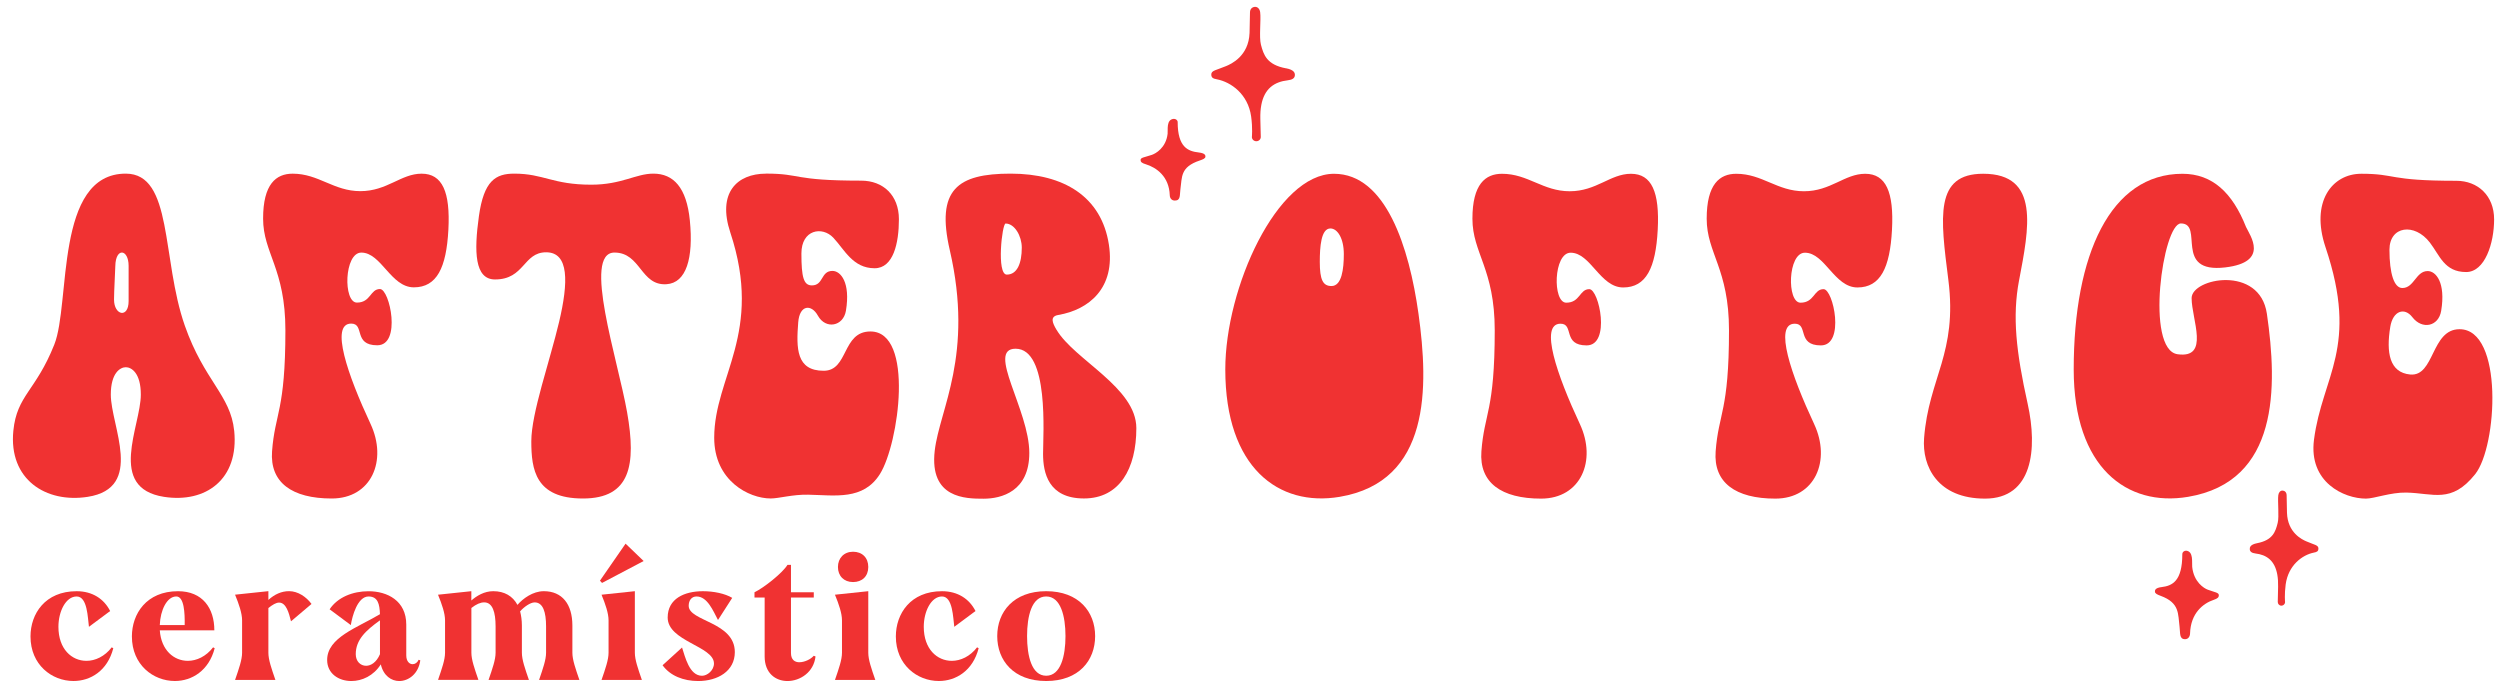 <svg width="170" height="47" viewBox="0 0 170 47" fill="none" xmlns="http://www.w3.org/2000/svg">
<g clip-path="url(#clip0_2968_707)">
<path d="M100.735 30.694C100.576 32.819 102.087 33.906 104.793 33.906C107.5 33.906 108.592 31.313 107.431 28.834C105.879 25.514 104.663 22.012 106.115 22.012C107.059 22.012 106.234 23.487 107.891 23.487C109.547 23.487 108.74 19.662 108.072 19.662C107.404 19.662 107.45 20.583 106.506 20.583C105.561 20.583 105.631 17.184 106.805 17.184C108.164 17.184 108.809 19.547 110.375 19.547C111.942 19.547 112.587 18.212 112.725 15.631C112.863 13.05 112.311 11.817 110.906 11.817C109.5 11.817 108.564 13.005 106.74 13.005C104.916 13.005 103.909 11.817 102.137 11.817C101.007 11.817 100.125 12.521 100.125 14.871C100.125 17.221 101.642 18.274 101.642 22.466C101.642 27.97 100.928 28.085 100.735 30.695V30.694Z" fill="#F03232"/>
<path d="M116.664 30.694C116.506 32.819 118.017 33.906 120.723 33.906C123.429 33.906 124.521 31.313 123.361 28.834C121.809 25.514 120.593 22.012 122.044 22.012C122.989 22.012 122.164 23.487 123.82 23.487C125.477 23.487 124.67 19.662 124.002 19.662C123.333 19.662 123.38 20.583 122.435 20.583C121.491 20.583 121.561 17.184 122.735 17.184C124.093 17.184 124.738 19.547 126.305 19.547C127.871 19.547 128.516 18.212 128.655 15.631C128.793 13.05 128.24 11.817 126.835 11.817C125.43 11.817 124.493 13.005 122.669 13.005C120.846 13.005 119.839 11.817 118.066 11.817C116.937 11.817 116.055 12.521 116.055 14.871C116.055 17.221 117.572 18.274 117.572 22.466C117.572 27.97 116.858 28.085 116.664 30.695V30.694Z" fill="#F03232"/>
<path d="M137.297 19.059C136.829 21.528 137.094 23.906 137.882 27.46C138.567 30.55 138.214 33.906 134.982 33.906C131.749 33.906 130.69 31.707 130.838 29.793C131.154 25.683 133.12 24.031 132.489 19.042C131.945 14.749 131.54 11.815 134.856 11.815C138.749 11.815 137.963 15.549 137.299 19.057L137.297 19.059Z" fill="#F03232"/>
<path d="M96.457 21.332C95.826 16.816 94.239 11.817 90.715 11.817C86.841 11.817 83.32 19.558 83.32 25.123C83.32 31.801 86.945 34.483 91.095 33.785C97.291 32.743 97.153 26.326 96.457 21.332ZM90.54 19.45C89.957 19.45 89.746 19.026 89.746 17.806C89.746 16.788 89.83 15.535 90.467 15.535C90.951 15.535 91.38 16.213 91.38 17.277C91.38 18.279 91.244 19.451 90.541 19.451L90.54 19.45Z" fill="#F03232"/>
<path d="M154.148 21.332C154.874 26.323 154.983 32.743 148.787 33.785C144.636 34.483 141.012 31.8 141.012 25.123C141.012 17.292 143.52 11.817 148.407 11.817C150.457 11.817 151.812 13.122 152.729 15.433C152.996 16.006 154.353 17.826 151.316 18.184C147.751 18.604 149.905 15.194 148.301 15.194C147.07 15.194 145.86 23.778 148.075 24.088C150.289 24.399 149.03 21.722 149.03 20.27C149.03 18.919 153.663 17.999 154.148 21.334V21.332Z" fill="#F03232"/>
<path d="M160.563 11.816C158.579 11.816 157.098 13.728 158.136 16.813C160.433 23.643 157.912 25.545 157.351 29.905C156.979 32.795 159.389 33.906 160.887 33.906C161.438 33.906 162.568 33.473 163.632 33.495C165.464 33.532 166.692 34.27 168.31 32.246C169.828 30.348 170.249 22.386 167.249 22.386C165.304 22.386 165.56 25.626 163.89 25.466C162.485 25.332 162.252 23.98 162.539 22.226C162.717 21.133 163.502 20.872 164.039 21.567C164.71 22.437 165.822 22.201 165.999 21.142C166.319 19.215 165.642 18.432 165.084 18.432C164.276 18.432 164.166 19.585 163.359 19.585C162.801 19.585 162.483 18.611 162.483 16.984C162.483 15.357 164.192 15.141 165.231 16.494C165.901 17.364 166.215 18.499 167.697 18.499C168.975 18.499 169.6 16.539 169.6 14.918C169.6 13.297 168.485 12.294 167.034 12.294C162.331 12.294 162.99 11.815 160.561 11.815L160.563 11.816Z" fill="#F03232"/>
<path d="M15.924 29.29C15.682 26.869 13.882 25.897 12.566 22.14C10.975 17.592 11.771 11.807 8.554 11.807C3.7 11.807 4.809 20.628 3.693 23.429C2.433 26.598 1.15 26.871 0.908 29.29C0.576 32.611 3.135 34.227 5.963 33.785C9.845 33.179 7.535 28.968 7.535 26.832C7.535 25.359 8.174 24.971 8.556 24.971C8.937 24.971 9.576 25.359 9.576 26.832C9.576 28.968 7.267 33.179 11.149 33.785C13.975 34.225 16.258 32.611 15.926 29.29H15.924ZM8.746 20.473C8.746 21.664 7.754 21.449 7.754 20.372C7.754 19.799 7.833 18.499 7.842 18.079C7.869 16.811 8.746 16.933 8.746 18.079V20.473Z" fill="#F03232"/>
<path d="M18.5 30.686C18.342 32.811 19.853 33.898 22.559 33.898C25.265 33.898 26.357 31.305 25.197 28.826C23.645 25.506 22.429 22.004 23.88 22.004C24.825 22.004 24 23.479 25.656 23.479C27.313 23.479 26.506 19.654 25.838 19.654C25.169 19.654 25.216 20.576 24.271 20.576C23.327 20.576 23.396 17.176 24.57 17.176C25.929 17.176 26.574 19.539 28.141 19.539C29.707 19.539 30.352 18.204 30.49 15.623C30.628 13.043 30.076 11.81 28.671 11.81C27.266 11.81 26.329 12.998 24.505 12.998C22.681 12.998 21.675 11.81 19.902 11.81C18.773 11.81 17.891 12.514 17.891 14.863C17.891 17.213 19.407 18.266 19.407 22.458C19.407 27.963 18.694 28.077 18.5 30.688V30.686Z" fill="#F03232"/>
<path d="M41.783 17.174C43.576 17.174 43.554 19.437 45.318 19.327C46.67 19.243 47.165 17.556 46.909 14.983C46.687 12.756 45.8 11.807 44.426 11.807C43.24 11.807 42.267 12.559 40.209 12.559C37.574 12.559 36.972 11.807 34.972 11.807C33.698 11.807 32.904 12.287 32.566 14.699C32.228 17.111 32.273 19.003 33.661 19.003C35.68 19.003 35.572 17.156 37.138 17.156C38.705 17.156 38.654 19.201 38.022 21.878C37.391 24.555 36.129 28.09 36.129 30.01C36.129 31.93 36.406 33.898 39.638 33.898C42.87 33.898 43.275 31.626 42.644 28.04C42.013 24.454 39.586 17.174 41.785 17.174H41.783Z" fill="#F03232"/>
<path d="M52.089 11.808C50.105 11.808 48.77 13.12 49.66 15.806C51.926 22.646 48.566 25.6 48.566 29.769C48.566 32.683 50.914 33.896 52.411 33.896C52.962 33.896 53.894 33.617 54.958 33.639C56.789 33.676 58.702 34.036 59.834 32.237C61.129 30.18 62.188 22.54 59.189 22.54C57.244 22.54 57.708 25.212 56.011 25.212C54.141 25.212 54.142 23.691 54.279 21.92C54.372 20.715 55.175 20.667 55.614 21.461C56.146 22.422 57.346 22.193 57.523 21.132C57.843 19.206 57.166 18.422 56.608 18.422C55.8 18.422 56.014 19.407 55.208 19.407C54.649 19.407 54.496 18.861 54.496 17.235C54.496 15.608 55.912 15.366 56.665 16.164C57.419 16.963 57.99 18.241 59.473 18.241C60.751 18.241 61.126 16.529 61.126 14.908C61.126 13.287 60.065 12.284 58.559 12.284C53.857 12.284 54.516 11.805 52.087 11.805L52.089 11.808Z" fill="#F03232"/>
<path d="M71.847 22.434C71.561 21.951 71.379 21.517 71.964 21.418C74.04 21.064 75.858 19.595 75.405 16.639C74.907 13.382 72.352 11.807 68.725 11.807C65.099 11.807 63.635 12.894 64.586 17.012C66.236 24.161 63.883 27.832 63.561 30.654C63.19 33.897 65.667 33.912 66.881 33.912C68.096 33.912 69.993 33.42 69.993 30.801C69.993 27.878 67.047 23.713 69.059 23.713C71.354 23.713 70.928 29.562 70.928 30.861C70.928 32.161 71.294 33.895 73.71 33.895C76.126 33.895 77.271 31.876 77.271 29.114C77.271 26.351 73.065 24.479 71.849 22.432L71.847 22.434ZM68.462 18.673C67.751 18.673 68.141 15.2 68.381 15.2C68.998 15.2 69.481 16.058 69.481 16.836C69.481 17.896 69.172 18.673 68.462 18.673Z" fill="#F03232"/>
<path d="M87.448 4.646C86.141 4.404 85.922 3.726 85.742 3.031C85.61 2.525 85.757 1.347 85.692 0.835C85.663 0.604 85.519 0.466 85.353 0.466H85.348C85.181 0.469 84.999 0.581 84.999 0.846L84.97 2.234C84.914 3.824 83.707 4.356 83.375 4.494C82.701 4.776 82.367 4.787 82.367 5.064C82.367 5.289 82.499 5.347 82.736 5.39C83.715 5.575 84.869 6.406 85.078 7.926C85.188 8.721 85.128 9.319 85.128 9.319C85.131 9.477 85.264 9.604 85.43 9.604H85.435C85.602 9.601 85.736 9.471 85.733 9.309C85.733 9.309 85.711 8.396 85.703 8.092C85.669 6.673 86.125 5.913 86.946 5.604C87.135 5.533 87.344 5.486 87.571 5.46C87.884 5.424 88.04 5.314 88.051 5.12C88.058 4.987 88.033 4.751 87.445 4.642L87.448 4.646Z" fill="#F03232"/>
<path d="M81.51 10.367C80.784 10.287 80.082 10.008 80.082 8.307C80.082 8.166 79.95 8.082 79.825 8.082H79.821C79.289 8.119 79.429 8.831 79.398 9.096C79.288 10.059 78.576 10.447 78.325 10.531C77.813 10.703 77.559 10.709 77.559 10.878C77.559 11.015 77.645 11.089 77.909 11.168C78.636 11.389 79.504 12 79.544 13.281C79.55 13.47 79.668 13.641 79.888 13.639C80.302 13.639 80.212 13.253 80.268 12.867C80.388 12.046 80.245 11.362 81.577 10.916C81.802 10.84 81.962 10.774 81.969 10.658C81.974 10.578 81.969 10.418 81.51 10.368V10.367Z" fill="#F03232"/>
<path d="M153.483 36.937C154.556 36.73 154.735 36.15 154.883 35.556C154.992 35.123 154.871 34.113 154.924 33.676C154.947 33.479 155.066 33.359 155.203 33.359H155.206C155.343 33.361 155.491 33.457 155.491 33.685L155.515 34.873C155.56 36.235 156.551 36.691 156.824 36.809C157.377 37.051 157.652 37.06 157.652 37.297C157.652 37.489 157.543 37.539 157.348 37.576C156.545 37.735 155.598 38.447 155.425 39.749C155.335 40.43 155.384 40.942 155.384 40.942C155.383 41.077 155.271 41.187 155.136 41.187H155.133C154.997 41.185 154.887 41.072 154.888 40.936C154.888 40.936 154.905 40.154 154.911 39.892C154.939 38.676 154.566 38.026 153.892 37.761C153.737 37.7 153.565 37.66 153.379 37.638C153.122 37.607 152.993 37.513 152.985 37.347C152.979 37.232 153.001 37.03 153.483 36.937Z" fill="#F03232"/>
<path d="M146.99 39.922C147.704 39.835 148.397 39.534 148.397 37.69C148.397 37.536 148.527 37.446 148.65 37.446H148.653C149.176 37.487 149.039 38.257 149.069 38.544C149.177 39.587 149.878 40.007 150.126 40.098C150.63 40.285 150.88 40.292 150.88 40.474C150.88 40.621 150.795 40.702 150.534 40.789C149.818 41.027 148.965 41.688 148.924 43.076C148.918 43.281 148.802 43.465 148.585 43.465C148.177 43.465 148.267 43.047 148.211 42.63C148.095 41.741 148.233 40.999 146.922 40.516C146.7 40.433 146.542 40.364 146.536 40.236C146.531 40.148 146.536 39.976 146.989 39.922H146.99Z" fill="#F03232"/>
<path d="M7.704 44.078C7.31 45.617 6.153 46.308 4.996 46.308C3.529 46.308 2.074 45.21 2.074 43.279C2.074 41.741 3.064 40.202 5.212 40.202C6.285 40.202 7.073 40.726 7.49 41.55L6.048 42.623C5.964 42.015 5.952 40.56 5.213 40.56C4.475 40.56 3.973 41.575 3.973 42.623C3.973 44.138 4.878 44.937 5.88 44.937C6.477 44.937 7.121 44.639 7.597 44.019L7.704 44.078Z" fill="#F03232"/>
<path d="M14.599 44.078C14.205 45.604 13.048 46.308 11.891 46.308C10.424 46.308 8.969 45.21 8.969 43.279C8.969 41.741 9.958 40.202 12.106 40.202C13.777 40.202 14.575 41.359 14.575 42.862H10.866C10.962 44.222 11.832 44.937 12.773 44.937C13.37 44.937 14.014 44.639 14.49 44.019L14.597 44.078H14.599ZM12.559 42.504C12.572 41.68 12.524 40.559 11.987 40.559C11.354 40.559 10.901 41.489 10.866 42.504H12.559Z" fill="#F03232"/>
<path d="M19.789 42.253C19.646 41.668 19.455 40.976 18.978 40.976C18.774 40.976 18.537 41.119 18.25 41.345V44.387C18.25 44.864 18.464 45.472 18.728 46.236H15.984C16.247 45.472 16.462 44.864 16.462 44.387V42.18C16.462 41.702 16.248 41.082 15.984 40.438L18.25 40.199V40.795C18.668 40.413 19.145 40.199 19.657 40.199C20.254 40.199 20.826 40.581 21.183 41.069L19.787 42.25L19.789 42.253Z" fill="#F03232"/>
<path d="M28.067 45.164C28.222 45.164 28.389 45.057 28.461 44.866L28.58 44.902C28.461 45.808 27.792 46.31 27.149 46.31C26.612 46.31 26.075 45.952 25.895 45.176C25.407 45.952 24.619 46.31 23.892 46.31C23.022 46.31 22.246 45.797 22.246 44.879C22.246 43.352 24.273 42.697 25.837 41.766C25.813 41.074 25.694 40.561 25.061 40.561C24.31 40.561 23.952 41.896 23.856 42.506L22.414 41.432C22.963 40.609 23.988 40.204 25.061 40.204C26.337 40.204 27.626 40.848 27.626 42.47V44.558C27.626 44.975 27.84 45.166 28.067 45.166V45.164ZM25.837 42.636V42.183C24.87 42.875 24.191 43.508 24.191 44.485C24.191 44.973 24.514 45.273 24.895 45.273C25.218 45.273 25.599 45.046 25.838 44.485V42.636H25.837Z" fill="#F03232"/>
<path d="M29.785 46.237C30.047 45.474 30.263 44.866 30.263 44.389V42.182C30.263 41.704 30.049 41.084 29.785 40.44L32.051 40.201V40.834C32.42 40.511 32.934 40.201 33.541 40.201C34.305 40.201 34.866 40.535 35.187 41.132C35.556 40.702 36.237 40.201 36.977 40.201C38.228 40.201 38.922 41.084 38.922 42.538V44.387C38.922 44.865 39.136 45.473 39.399 46.236H36.656C36.918 45.473 37.133 44.865 37.133 44.387V42.597C37.133 41.631 36.93 40.963 36.358 40.963C36.06 40.963 35.631 41.273 35.368 41.571C35.44 41.858 35.488 42.179 35.488 42.537V44.386C35.488 44.863 35.702 45.471 35.966 46.234H33.222C33.484 45.471 33.7 44.863 33.7 44.386V42.596C33.7 41.63 33.496 40.961 32.924 40.961C32.675 40.961 32.388 41.081 32.054 41.343V44.384C32.054 44.862 32.268 45.47 32.532 46.233H29.788L29.785 46.237Z" fill="#F03232"/>
<path d="M40.94 39.641L40.797 39.486L42.539 36.969L43.767 38.149L40.94 39.639V39.641ZM40.904 46.237C41.166 45.474 41.382 44.866 41.382 44.388V42.181C41.382 41.704 41.167 41.083 40.904 40.44L43.17 40.201V44.387C43.17 44.865 43.384 45.472 43.648 46.236H40.904V46.237Z" fill="#F03232"/>
<path d="M48.822 42.158C48.499 41.55 48.107 40.56 47.367 40.56C47.021 40.56 46.831 40.835 46.831 41.193C46.831 42.254 49.968 42.279 49.968 44.342C49.968 45.641 48.799 46.31 47.476 46.31C46.474 46.31 45.568 45.952 45.055 45.236L46.379 44.031C46.582 44.639 46.868 45.952 47.739 45.952C48.098 45.952 48.55 45.582 48.55 45.117C48.55 43.937 45.402 43.614 45.402 41.992C45.402 40.703 46.547 40.202 47.8 40.202C48.527 40.202 49.29 40.357 49.791 40.655L48.825 42.158H48.822Z" fill="#F03232"/>
<path d="M54.357 45.032C54.715 45.032 55.132 44.829 55.336 44.592L55.455 44.64C55.336 45.713 54.405 46.31 53.547 46.31C52.749 46.31 51.996 45.786 51.996 44.64V40.633H51.305V40.274C51.938 39.976 53.225 38.95 53.547 38.413H53.786V40.274H55.337V40.633H53.786V44.401C53.786 44.867 54.048 45.034 54.358 45.034L54.357 45.032Z" fill="#F03232"/>
<path d="M56.777 46.237C57.039 45.474 57.255 44.866 57.255 44.388V42.181C57.255 41.704 57.041 41.083 56.777 40.44L59.043 40.201V44.387C59.043 44.864 59.257 45.472 59.521 46.235H56.777V46.237ZM58.006 37.518C58.626 37.518 59.043 37.922 59.043 38.555C59.043 39.188 58.626 39.58 58.006 39.58C57.385 39.58 56.98 39.163 56.98 38.555C56.98 37.947 57.398 37.518 58.006 37.518Z" fill="#F03232"/>
<path d="M66.548 44.078C66.154 45.617 64.997 46.308 63.84 46.308C62.373 46.308 60.918 45.21 60.918 43.279C60.918 41.741 61.907 40.202 64.055 40.202C65.129 40.202 65.917 40.726 66.334 41.55L64.891 42.623C64.808 42.015 64.795 40.56 64.057 40.56C63.319 40.56 62.816 41.575 62.816 42.623C62.816 44.138 63.722 44.937 64.724 44.937C65.321 44.937 65.965 44.639 66.441 44.019L66.548 44.078Z" fill="#F03232"/>
<path d="M67.812 43.255C67.812 41.609 68.921 40.201 71.141 40.201C73.36 40.201 74.469 41.608 74.469 43.255C74.469 44.902 73.371 46.309 71.141 46.309C68.911 46.309 67.812 44.901 67.812 43.255ZM72.453 43.255C72.453 41.907 72.13 40.559 71.141 40.559C70.151 40.559 69.841 41.907 69.841 43.255C69.841 44.603 70.151 45.95 71.141 45.95C72.13 45.95 72.453 44.603 72.453 43.255Z" fill="#F03232"/>
</g>
<defs>
<clipPath id="clip0_2968_707">
<rect width="168.725" height="45.841" fill="white" transform="translate(0.879 0.468)"/>
</clipPath>
</defs>
</svg>
